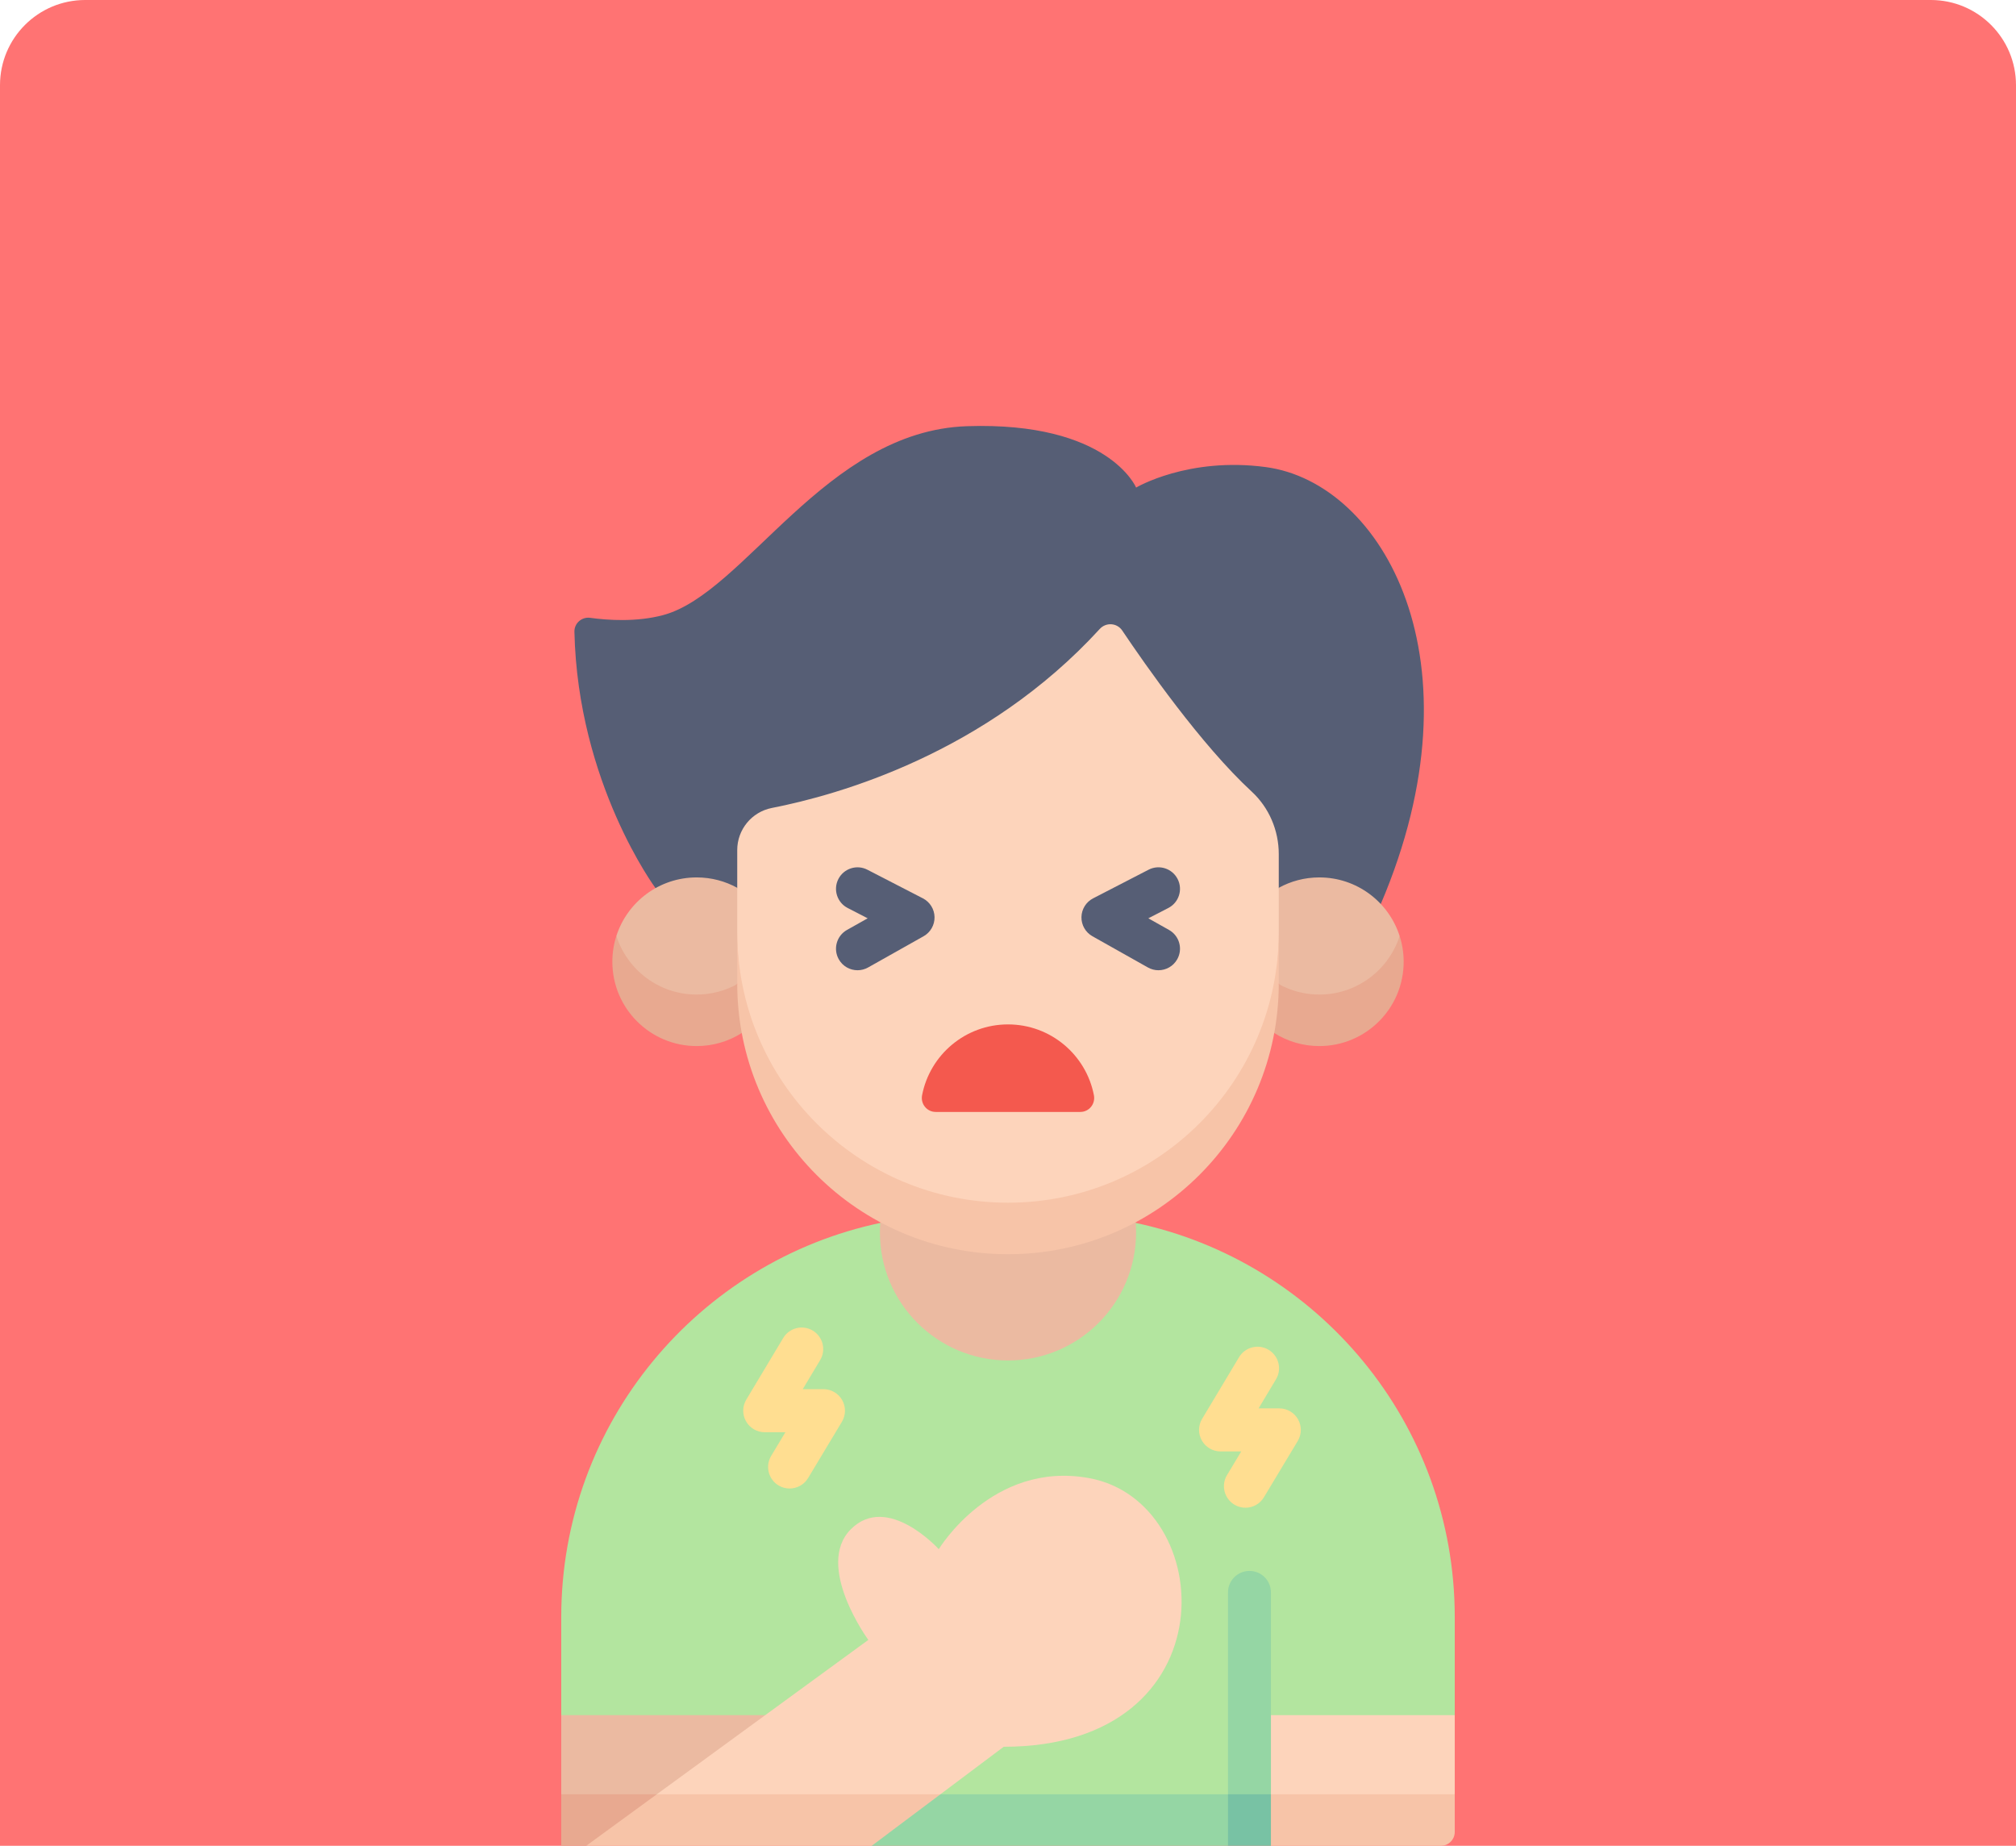 <svg width="142" height="130" viewBox="0 0 142 130" fill="none" xmlns="http://www.w3.org/2000/svg">
<path d="M0 6C0 2.686 2.686 0 6 0H136C139.314 0 142 2.686 142 6V130H0V6Z" fill="#FF7373"/>
<path d="M100.71 126.371L102.468 120.8V113.894C102.468 100.224 92.802 88.812 79.932 86.118C77.267 87.533 74.228 88.336 71 88.336C67.772 88.336 64.733 87.533 62.068 86.118C49.198 88.812 39.532 100.224 39.532 113.894V120.8L41.29 126.371L71.683 128.129L100.71 126.371Z" fill="#B3E59F"/>
<path d="M46.173 62.552C46.173 62.552 40.695 55.171 40.46 44.495C40.447 43.898 40.976 43.433 41.568 43.514C42.792 43.683 44.836 43.826 46.719 43.319C52.474 41.767 58.136 30.35 68.112 30.017C78.088 29.684 80.023 34.34 80.023 34.34C80.023 34.34 83.693 32.158 89.173 32.899C97.375 34.007 104.58 46.504 97.257 63.671L46.173 62.552Z" fill="#565E75"/>
<path d="M43.415 65.922C43.415 69.623 46.423 71.805 49.071 71.805L51.929 69.312C51.929 69.296 54.423 65.938 54.423 65.922L51.928 62.529C51.08 62.062 50.107 61.797 49.071 61.797C46.423 61.797 44.182 63.529 43.415 65.922Z" fill="#EBBAA1"/>
<path d="M49.071 70.047C46.424 70.047 44.182 68.314 43.415 65.922C43.231 66.494 43.132 67.103 43.132 67.736C43.132 71.016 45.791 73.675 49.071 73.675C50.24 73.675 51.329 73.337 52.248 72.754L53.805 70.677L51.929 69.312C51.081 69.779 50.108 70.047 49.071 70.047Z" fill="#E8A990"/>
<path d="M98.585 65.922C98.585 69.623 95.577 71.805 92.929 71.805L90.071 69.312C90.071 69.296 87.577 65.938 87.577 65.922L90.072 62.529C90.92 62.062 91.893 61.797 92.929 61.797C95.577 61.797 97.818 63.529 98.585 65.922Z" fill="#EBBAA1"/>
<path d="M92.929 70.047C95.577 70.047 97.819 68.314 98.585 65.922C98.769 66.494 98.869 67.103 98.869 67.736C98.869 71.016 96.21 73.675 92.93 73.675C91.76 73.675 90.671 73.337 89.752 72.754L88.195 70.677L90.071 69.312C90.919 69.779 91.892 70.047 92.929 70.047V70.047Z" fill="#E8A990"/>
<path d="M71 86.465C81.533 86.465 90.072 79.065 90.072 65.635V60.16C90.072 58.49 89.392 56.884 88.165 55.752C84.604 52.467 80.64 46.783 79.047 44.41C78.682 43.865 77.906 43.814 77.463 44.298C69.43 53.072 59.024 55.995 54.368 56.905C52.949 57.182 51.928 58.427 51.928 59.872V65.635C51.928 78.308 60.467 86.465 71 86.465V86.465Z" fill="#FDD4BB"/>
<path d="M62.008 86.086C61.99 86.32 61.977 86.557 61.977 86.796C61.977 91.779 66.017 95.818 71 95.818C75.983 95.818 80.022 91.779 80.022 86.796C80.022 86.557 80.01 86.32 79.992 86.086H62.008Z" fill="#EBBAA1"/>
<path d="M102.468 126.371L95.238 128.129L88.009 126.371V120.8H102.468V126.371Z" fill="#FDD4BB"/>
<path d="M89.52 130H101.491C102.031 130 102.468 129.563 102.468 129.023V126.371H89.52L88.008 128.185L89.52 130Z" fill="#F7C4A8"/>
<path d="M86.496 126.371H66.241L60.382 128.129L61.404 130H86.496L88.008 128.185L86.496 126.371Z" fill="#95D6A4"/>
<path d="M89.52 126.371V112.154C89.52 111.319 88.844 110.642 88.008 110.642C87.173 110.642 86.496 111.319 86.496 112.154V126.371L88.008 128.185L89.52 126.371Z" fill="#95D6A4"/>
<path d="M86.496 126.371H89.52V130H86.496V126.371Z" fill="#78C2A4"/>
<path d="M71 84.707C60.467 84.707 51.928 76.168 51.928 65.635V69.264C51.928 79.797 60.467 88.336 71 88.336C81.533 88.336 90.072 79.797 90.072 69.264V65.635C90.072 76.168 81.533 84.707 71 84.707V84.707Z" fill="#F7C4A8"/>
<path d="M46.265 126.371L53.598 123.585L53.899 120.8H39.532V126.371L42.114 127.819L46.265 126.371Z" fill="#EBBAA1"/>
<path d="M39.532 126.371V130H41.292L47.372 128.129L46.265 126.371H39.532Z" fill="#E8A990"/>
<path d="M46.265 126.371L56.693 128.129L66.241 126.371L70.699 123.026C86.753 123.026 85.796 105.756 76.701 104.102C69.893 102.864 66.123 109.11 66.123 109.11C66.123 109.11 62.514 105.123 59.934 107.703C57.354 110.283 61.161 115.501 61.161 115.501L46.265 126.371Z" fill="#FDD4BB"/>
<path d="M46.265 126.371L41.292 130H61.404L66.241 126.371H46.265Z" fill="#F7C4A8"/>
<path d="M71 72.15C67.997 72.15 65.495 74.298 64.948 77.141C64.831 77.748 65.287 78.314 65.905 78.314H76.095C76.713 78.314 77.169 77.748 77.052 77.141C76.505 74.298 74.003 72.15 71 72.15V72.15Z" fill="#F4594E"/>
<path d="M59.08 67.562C59.358 68.058 59.873 68.336 60.403 68.335C60.655 68.335 60.91 68.272 61.145 68.14L65.053 65.941C65.54 65.667 65.836 65.149 65.826 64.591C65.816 64.034 65.501 63.527 65.005 63.271L61.096 61.255C60.353 60.871 59.438 61.163 59.054 61.907C58.67 62.651 58.962 63.566 59.706 63.95L61.115 64.677L59.657 65.497C58.928 65.908 58.669 66.833 59.08 67.562V67.562Z" fill="#565E75"/>
<path d="M76.946 65.94L80.855 68.14C81.09 68.272 81.345 68.335 81.597 68.335C82.127 68.335 82.642 68.057 82.92 67.562C83.331 66.833 83.072 65.908 82.342 65.497L80.885 64.677L82.294 63.95C83.038 63.566 83.33 62.651 82.946 61.907C82.562 61.162 81.647 60.87 80.903 61.254L76.995 63.271C76.499 63.527 76.184 64.034 76.174 64.591C76.164 65.149 76.46 65.667 76.946 65.94V65.94Z" fill="#565E75"/>
<path d="M86.945 105.973C87.19 106.12 87.459 106.19 87.725 106.19C88.24 106.19 88.742 105.928 89.026 105.454L91.408 101.491C91.69 101.022 91.697 100.438 91.428 99.963C91.159 99.487 90.655 99.193 90.108 99.193H88.65L89.876 97.147C90.307 96.429 90.073 95.498 89.355 95.067C88.637 94.637 87.705 94.87 87.274 95.589L84.673 99.93C84.392 100.399 84.385 100.982 84.654 101.457C84.924 101.932 85.428 102.226 85.974 102.226H87.428L86.426 103.892C85.995 104.61 86.228 105.542 86.945 105.973V105.973Z" fill="#FFDE91"/>
<path d="M54.838 104.621C55.082 104.767 55.351 104.837 55.617 104.837C56.132 104.837 56.634 104.575 56.919 104.102L59.3 100.138C59.582 99.669 59.59 99.086 59.32 98.61C59.051 98.134 58.547 97.84 58.001 97.84H56.543L57.768 95.795C58.199 95.076 57.965 94.145 57.247 93.714C56.529 93.284 55.597 93.517 55.167 94.236L52.565 98.577C52.285 99.046 52.278 99.629 52.547 100.104C52.816 100.58 53.32 100.873 53.866 100.873H55.32L54.319 102.539C53.888 103.257 54.12 104.189 54.838 104.621V104.621Z" fill="#FFDE91"/>
</svg>
